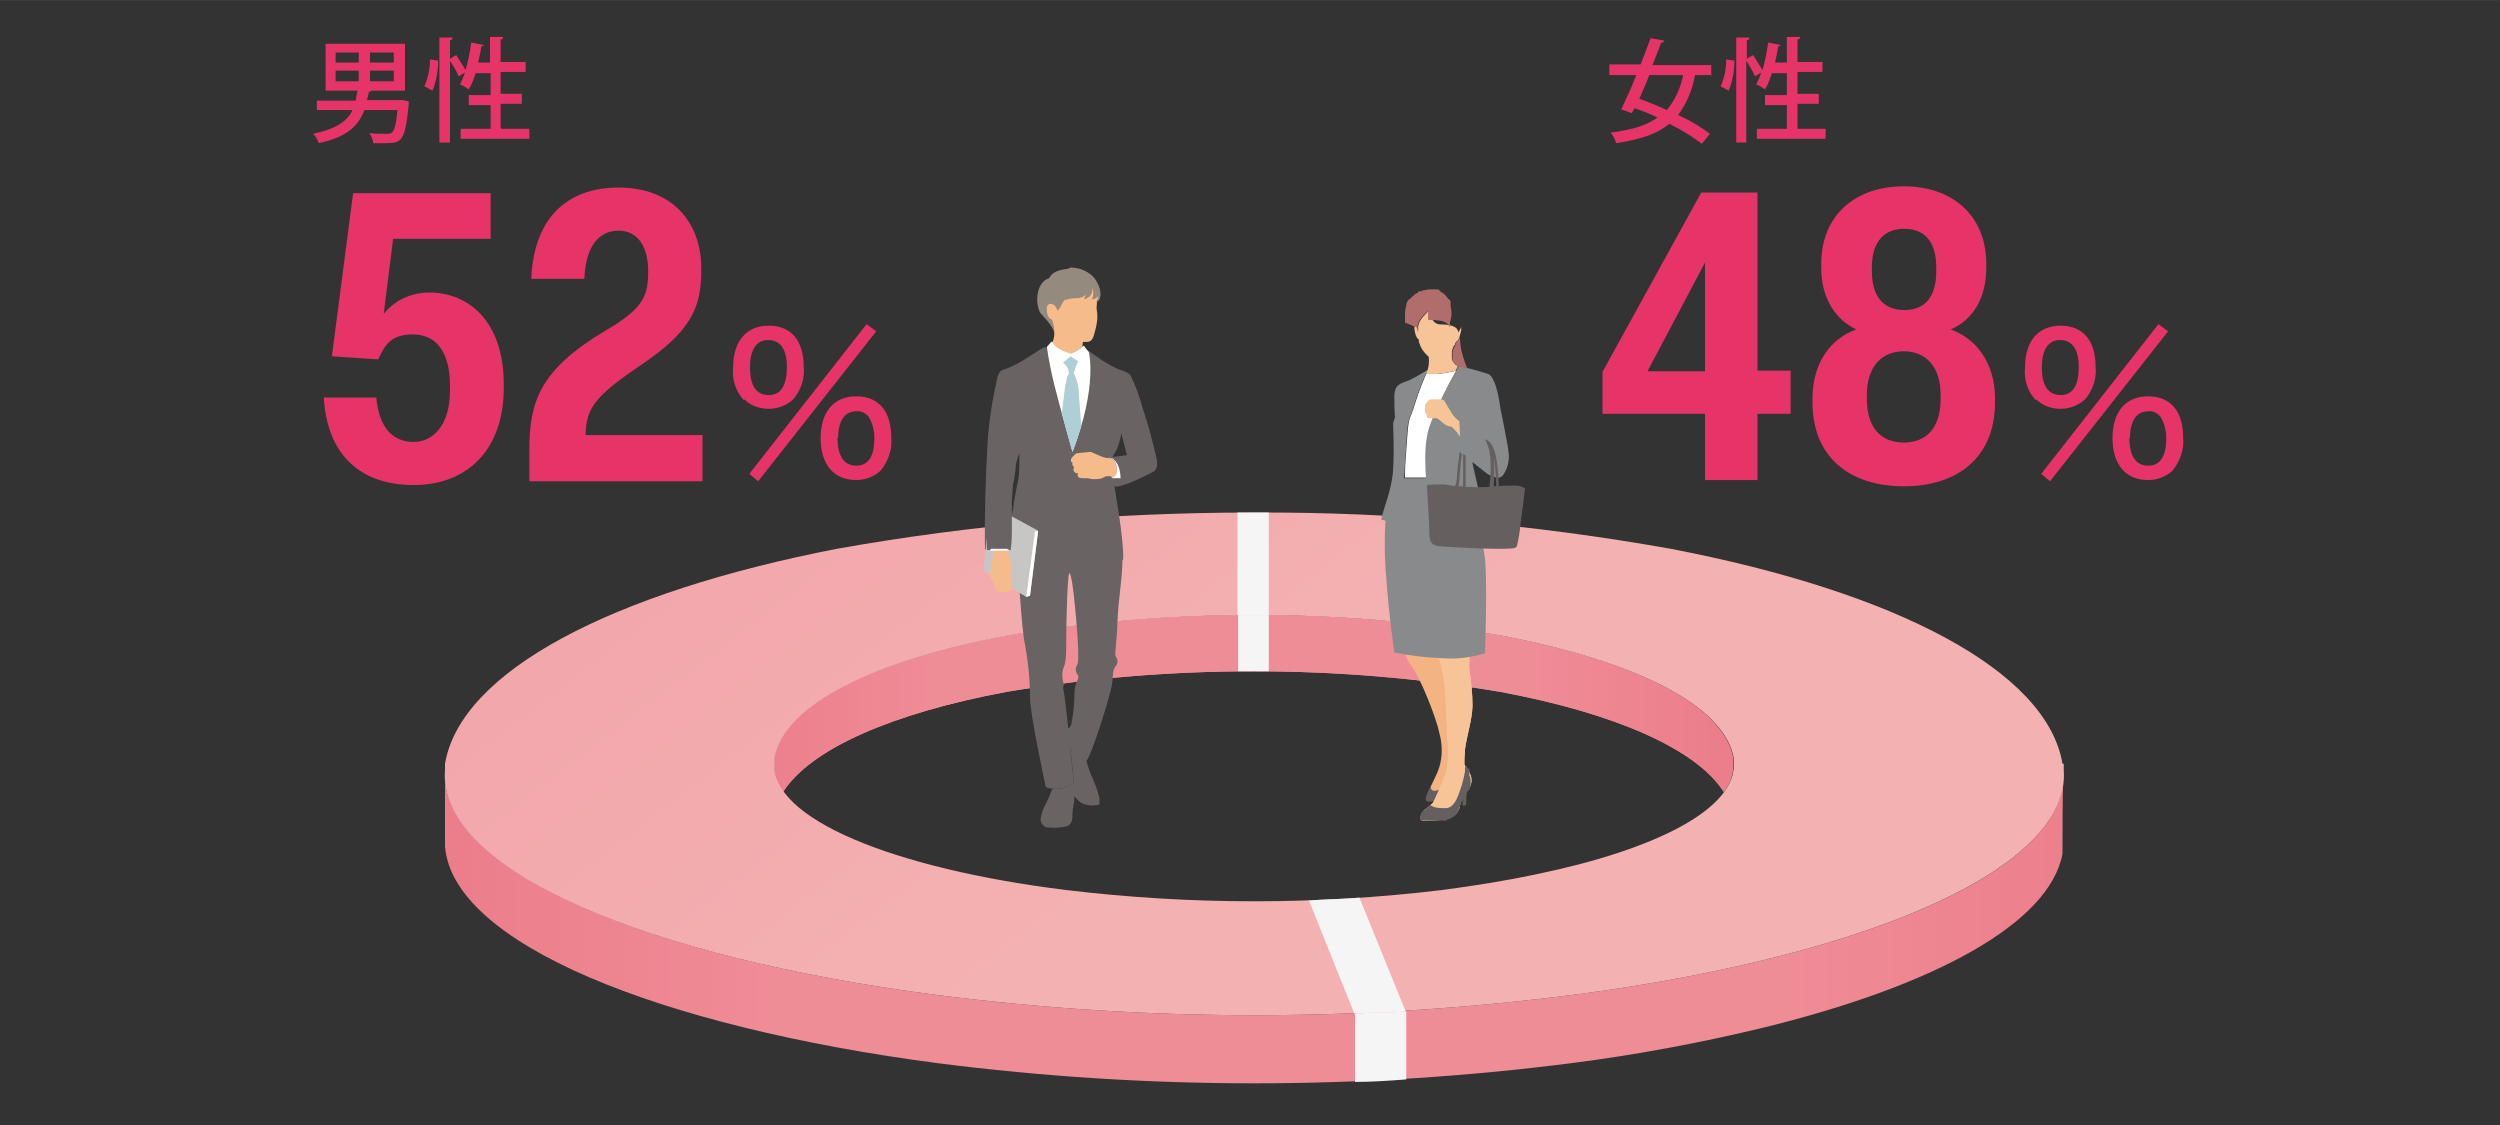 <?xml version="1.0" encoding="UTF-8"?>
<svg xmlns="http://www.w3.org/2000/svg" width="141.1mm" height="63.5mm" xmlns:xlink="http://www.w3.org/1999/xlink" version="1.1" viewBox="0 0 400 180">
  <rect x="0" y="0" width="400" height="180" fill="#333333" stroke="none"/>
  <!-- Generator: Adobe Illustrator 29.1.0, SVG Export Plug-In . SVG Version: 2.1.0 Build 142)  -->
  <defs>
    <style>
      .st0 {
        fill: none;
      }

      .st1 {
        fill: #dfdfdf;
      }

      .st1, .st2 {
        stroke: #000;
        stroke-miterlimit: 10;
        stroke-width: .5px;
      }

      .st3 {
        fill: #f5f5f6;
      }

      .st4 {
        fill: #696364;
      }

      .st5 {
        fill: #f7c498;
      }

      .st6 {
        fill: #888a8c;
      }

      .st7 {
        fill: #f3b383;
      }

      .st8 {
        fill: #b0ced5;
      }

      .st9 {
        fill: #948a7e;
      }

      .st10 {
        fill: url(#_名称未設定グラデーション_4);
      }

      .st11 {
        fill: url(#_名称未設定グラデーション_3);
      }

      .st12 {
        fill: url(#_名称未設定グラデーション_2);
      }

      .st13 {
        fill: #fff;
      }

      .st14 {
        fill: #b16d6c;
      }

      .st15 {
        fill: #e63368;
      }

      .st16 {
        fill: #f6bb8b;
      }

      .st17 {
        opacity: .3;
      }

      .st18 {
        fill: #655f60;
      }

      .st19 {
        fill: url(#_名称未設定グラデーション);
      }

      .st20 {
        display: none;
      }

      .st21 {
        fill: #c7c6c4;
      }
    </style>
    <linearGradient id="_名称未設定グラデーション" data-name="名称未設定グラデーション" x1="-96.6" y1="503.6" x2="-95.6" y2="503.6" gradientTransform="translate(25094.6 24583.8) scale(259 -48.5)" gradientUnits="userSpaceOnUse">
      <stop offset="0" stop-color="#ec7e8b"/>
      <stop offset=".2" stop-color="#ef8d97"/>
      <stop offset=".8" stop-color="#ef8d97"/>
      <stop offset="1" stop-color="#ec7e8b"/>
    </linearGradient>
    <linearGradient id="_名称未設定グラデーション_2" data-name="名称未設定グラデーション 2" x1="-96.4" y1="498.7" x2="-95.4" y2="498.7" gradientTransform="translate(14918 14217.8) scale(153.5 -28.3)" gradientUnits="userSpaceOnUse">
      <stop offset="0" stop-color="#ec7e8b"/>
      <stop offset=".2" stop-color="#ef8d97"/>
      <stop offset=".8" stop-color="#ef8d97"/>
      <stop offset="1" stop-color="#ec7e8b"/>
    </linearGradient>
    <linearGradient id="_名称未設定グラデーション_3" data-name="名称未設定グラデーション 3" x1="-96.4" y1="498.7" x2="-95.4" y2="498.7" gradientTransform="translate(14918 14217.8) scale(153.5 -28.3)" gradientUnits="userSpaceOnUse">
      <stop offset="0" stop-color="#ec7e8b"/>
      <stop offset=".2" stop-color="#ef8d97"/>
      <stop offset=".8" stop-color="#ef8d97"/>
      <stop offset="1" stop-color="#ec7e8b"/>
    </linearGradient>
    <linearGradient id="_名称未設定グラデーション_4" data-name="名称未設定グラデーション 4" x1="-96.6" y1="506.5" x2="-96.1" y2="506.3" gradientTransform="translate(25105.4 40879.2) scale(259.1 -80.5)" gradientUnits="userSpaceOnUse">
      <stop offset="0" stop-color="#f2a6ab"/>
      <stop offset="1" stop-color="#f4b1b1"/>
    </linearGradient>
  </defs>
  <g id="_レイヤー_1" data-name="レイヤー_1">
    <rect class="st0" y="0" width="400" height="180"/>
    <path id="_パス_61" data-name="パス_61" class="st19" d="M330.1,125.2c-1.1,11.4-20,21.7-48.3,28.5-10,2.4-20.2,4.2-30.4,5.5-33.7,4.3-67.7,4.3-101.4,0-44.9-5.8-77.7-19.1-78.8-34.4v10.6h0c1.2,15.5,34,28.8,78.8,34.7,33.7,4.3,67.7,4.3,101.4,0,10.2-1.3,20.4-3.2,30.4-5.6,27.5-6.7,46.1-16.7,48.2-27.9h0c0-3.3,0-8.6.1-11.4Z"/>
    <path id="_パス_62" data-name="パス_62" class="st12" d="M277.3,121.3c-1.5-8.5-15.8-15.6-37.2-19.6-13-2.2-26.2-3.3-39.4-3.3h-.3c-13.2,0-26.4,1.1-39.4,3.3-21.3,4-35.7,11.1-37.2,19.6,0,.2,0,.4,0,.6,0,1.7.5,3.4,1.5,4.8,4.4-6.9,17.5-12.6,35.7-16,13-2.2,26.2-3.3,39.4-3.3h.3c13.2,0,26.4,1.1,39.4,3.3,18.2,3.4,31.3,9.1,35.7,16,1.1-1.4,1.6-3.1,1.5-4.8,0-.2,0-.4,0-.6Z"/>
    <path id="_パス_63" data-name="パス_63" class="st11" d="M277.3,121.3c-1.5-8.5-15.8-15.6-37.2-19.6-13-2.2-26.2-3.3-39.4-3.3h-.3c-13.2,0-26.4,1.1-39.4,3.3-21.3,4-35.7,11.1-37.2,19.6,0,.2,0,.4,0,.6,0,1.7.5,3.4,1.5,4.8,4.4-6.9,17.5-12.6,35.7-16,13-2.2,26.2-3.3,39.4-3.3h.3c13.2,0,26.4,1.1,39.4,3.3,18.2,3.4,31.3,9.1,35.7,16,1.1-1.4,1.6-3.1,1.5-4.8,0-.2,0-.4,0-.6Z"/>
    <path id="_パス_64" data-name="パス_64" class="st10" d="M330,122.2c-2.5-14.9-26.7-27.5-62.7-34.4-21.9-3.9-44.2-5.9-66.4-5.8h-.6c-22.3,0-44.5,1.9-66.4,5.8-36,7-60.2,19.6-62.7,34.4,0,.3,0,.7,0,1-1.3,16,32.3,30,78.8,36,33.7,4.3,67.7,4.3,101.4,0,10.2-1.3,20.4-3.1,30.4-5.5,29.9-7.2,49.3-18.3,48.4-30.5,0-.3,0-.7,0-1ZM230.7,142.4c-20,2.4-40.1,2.4-60.1,0-27.5-3.4-47.5-11.4-46.7-20.5,0-.2,0-.4,0-.6,1.5-8.5,15.8-15.6,37.2-19.6,13-2.2,26.2-3.3,39.4-3.3h.3c13.2,0,26.4,1.1,39.4,3.3,21.3,4,35.7,11.1,37.2,19.6,0,.2,0,.4,0,.6.6,7.4-12.3,14-31.7,18-4.7,1-9.7,1.8-15,2.5h0Z"/>
    <path id="_パス_65" data-name="パス_65" class="st3" d="M200.6,98.4h-.2c-.8,0-1.5,0-2.3,0v9c.8,0,1.5,0,2.3,0h.3c.8,0,1.5,0,2.3,0v-9c-.8,0-1.5,0-2.3,0h-.2Z"/>
    <path id="_パス_66" data-name="パス_66" class="st3" d="M198.1,98.4c.8,0,1.5,0,2.3,0h.3c.8,0,1.5,0,2.3,0v-16.4c-.7,0-1.4,0-2.2,0h-.6c-.7,0-1.5,0-2.2,0v16.4s0,0,0,0Z"/>
    <path id="_パス_67" data-name="パス_67" class="st15" d="M51.8,63.6h8.4c.5,5.2,2.9,7.1,6,7.1s5.8-2.7,5.8-8.2v-.8c0-5.5-2.3-8.2-5.9-8.2s-4.5,1.7-5.6,4l-7.4-.5,3.4-26.1h22v7.3h-15.6l-1.5,12c1.8-2.2,4.4-3.4,7.3-3.4,6.6,0,11.9,5,11.9,14.6v.7c0,9.8-5.8,15.5-14.4,15.5s-13.9-4.9-14.4-14.1Z"/>
    <g id="_グループ_31" data-name="グループ_31">
      <path id="_パス_69" data-name="パス_69" class="st15" d="M119,64c-1.3-1.4-1.9-3.3-1.7-5.2,0-4.2,2.1-6.7,5.7-6.7s5.6,2.4,5.6,6.6c.2,1.9-.5,3.8-1.7,5.2-1.1,1-2.5,1.5-3.9,1.5-1.5,0-2.9-.5-3.9-1.5ZM138.7,51.9l1.5,1.1-18.9,24-1.4-1.2,18.8-24ZM120,58.8c0,2.9,1,4.4,3,4.4s2.9-1.6,2.9-4.5-1.1-4.3-3-4.3c-1.9,0-2.9,1.6-2.9,4.3ZM131.3,70.1c0-4.2,2.1-6.7,5.7-6.7s5.6,2.4,5.6,6.6c.2,1.9-.5,3.8-1.7,5.3-1.1,1-2.5,1.5-3.9,1.5-3.6,0-5.7-2.5-5.7-6.7ZM134,70c0,2.9,1,4.5,3,4.5s2.9-1.6,2.9-4.4c0-1.2-.3-2.4-.9-3.4-.5-.6-1.2-1-2-.9-1.9,0-2.9,1.6-2.9,4.3h0Z"/>
    </g>
    <path id="_パス_70" data-name="パス_70" class="st15" d="M272.8,76.8v-10.6h-16.4v-6.7l15.8-28.7h9v28.5h5.3v6.9h-5.3v10.6h-8.4ZM263.6,59.4h9.2v-17.4l-9.2,17.4Z"/>
    <g id="_グループ_34" data-name="グループ_34">
      <path id="_パス_72" data-name="パス_72" class="st15" d="M325.7,64c-1.3-1.4-1.9-3.3-1.7-5.2,0-4.2,2.1-6.7,5.7-6.7s5.6,2.4,5.6,6.6c.2,1.9-.5,3.8-1.7,5.2-1.1,1-2.5,1.5-3.9,1.5-1.5,0-2.9-.5-3.9-1.5ZM345.4,51.9l1.5,1.1-18.9,24-1.4-1.2,18.8-24ZM326.7,58.8c0,2.9,1,4.4,3,4.4s2.9-1.6,2.9-4.5-1.1-4.3-3-4.3c-1.9,0-2.9,1.6-2.9,4.3ZM338,70.1c0-4.2,2.1-6.7,5.7-6.7s5.6,2.4,5.6,6.6c.2,1.9-.5,3.8-1.7,5.3-1.1,1-2.5,1.5-3.9,1.5-3.6,0-5.7-2.5-5.7-6.7ZM340.7,70c0,2.9,1,4.5,3,4.5s2.9-1.6,2.9-4.4c0-1.2-.3-2.4-.9-3.4-.5-.6-1.2-1-2-.9-1.9,0-2.9,1.6-2.9,4.3h0Z"/>
    </g>
    <path id="_パス_73" data-name="パス_73" class="st15" d="M64.4,16l1,.2c0,.1,0,.3,0,.5-.6,5.9-1.1,6.2-3.7,6.2s-1.3,0-2,0c0-.6-.3-1.1-.6-1.6,1.1.1,2.3.1,2.8.1.3,0,.6,0,.8-.2.4-.3.7-1.4.9-3.6h-5.3c-.9,2.4-2.6,4.3-7.3,5.3-.2-.6-.5-1.1-.9-1.5,3.8-.8,5.5-2.1,6.3-3.8h-5.7v-1.5h6.2c.1-.5.2-1,.3-1.6h-5.1v-7.5h12.7v7.5h-5.4c0,.1-.3.2-.4.2,0,.4-.2.9-.3,1.3h5.8ZM53.7,8.4v1.6h3.7v-1.6h-3.7ZM53.7,11.3v1.7h3.7v-1.7h-3.7ZM63,10v-1.6h-3.8v1.6h3.8ZM63,13v-1.7h-3.8v1.7h3.8Z"/>
    <path id="_パス_74" data-name="パス_74" class="st15" d="M70.1,9.7c0,1.7-.3,3.3-.9,4.8l-1.3-.7c.6-1.4.9-2.8.9-4.3l1.4.2ZM80.2,20.6h4.5v1.6h-11v-1.6h4.8v-3.8h-3.5v-1.6h3.5v-3.5h-2.4c-.3.9-.6,1.8-1.1,2.6-.4-.3-.9-.6-1.4-.8.3-.6.6-1.3.8-1.9l-1,.6c-.4-.9-.9-1.7-1.4-2.5v13.1h-1.7V6h2.1c0,.3-.1.4-.4.4v3l1-.6c.5.8,1,1.6,1.5,2.4.4-1.4.7-2.9.9-4.4l2,.4c0,.1-.2.2-.4.2-.1.9-.3,1.7-.5,2.6h1.9v-4.1h2.1c0,.3-.1.4-.4.4v3.6h4v1.6h-4v3.5h3.4v1.6h-3.4v3.8Z"/>
    <path id="_パス_75" data-name="パス_75" class="st15" d="M274,12h-2.8c-.4,2.3-1.3,4.5-2.7,6.4,1.8.8,3.5,1.8,5.1,3l-1.3,1.6c-1.6-1.2-3.4-2.3-5.2-3.2-1.9,1.6-4.6,2.5-8.5,3.1-.2-.6-.5-1.2-.9-1.7,3.3-.4,5.7-1.1,7.5-2.4-1.2-.6-2.5-1.1-3.7-1.5l-.4.8-1.7-.6c.7-1.5,1.6-3.4,2.4-5.5h-4.3v-1.7h5c.6-1.5,1.1-2.9,1.6-4.2l2.2.4c0,.2-.2.3-.5.3-.4,1.1-.9,2.3-1.4,3.6h9.4v1.7ZM263.9,12c-.5,1.3-1.1,2.6-1.6,3.8,1.4.5,2.9,1.1,4.4,1.8,1.3-1.6,2.2-3.5,2.6-5.6h-5.4Z"/>
    <path id="_パス_76" data-name="パス_76" class="st15" d="M277.5,9.7c0,1.7-.3,3.3-.9,4.8l-1.3-.7c.6-1.4.9-2.8.9-4.3l1.4.2ZM287.6,20.6h4.5v1.6h-11v-1.6h4.8v-3.8h-3.5v-1.6h3.5v-3.5h-2.4c-.3.9-.6,1.8-1.1,2.6-.4-.3-.9-.6-1.4-.8.3-.6.6-1.3.8-1.9l-1,.6c-.4-.9-.9-1.7-1.4-2.5v13.1h-1.6V6h2.1c0,.3-.1.4-.4.4v3l1-.6c.5.8,1,1.6,1.5,2.4.4-1.4.7-2.9.9-4.4l2,.4c0,.1-.2.2-.4.2-.1.9-.3,1.7-.5,2.6h1.9v-4.1h2.1c0,.3-.1.4-.4.4v3.6h4v1.6h-4v3.5h3.4v1.6h-3.4v3.8Z"/>
    <path id="_パス_77" data-name="パス_77" class="st7" d="M224.4,100.7c.4,2.1,0,4,1.4,5.8s4,8.3,4.5,10.8c.5,1.8.5,3.7,0,5.4-.5,1.8-2.6,4.7-1.6,5.3s3.8-.9,3.8-.9l.3-15.4-1.4-8.7"/>
    <path id="_パス_78" data-name="パス_78" class="st18" d="M230.6,126.1c-.4.3-.8.5-1.3.4-.6-.2-.3-1-.3-1-.5,1.1-1.2,2.4-.7,2.7.6.3,2.4-.5,3.3-.9l-.3-1.1h-.8Z"/>
    <path id="_パス_79" data-name="パス_79" class="st5" d="M229.8,96.6c0,6.8.3,8.3.9,10.4.7,2.6.6,6.4.9,10.8.3,5.3-.3,5.9-.5,6.5s-1.6,3.8-1.8,4.1c-.4.4-.8.8-1.3,1.1-.4.4-.7.8-.7,1.4,0,.5.5.5,1.3.4,1,0,2.1-.1,3.1-.4,1-.2,1.8-1.1,1.9-2.1.2-.9.7-1.8,1.3-2.5.6-.7.7-1.7.3-2.5-.2-.5-.4-.9-.8-1.3,0,0-.1-.2-.1-.3,0-.6,0-1.2.1-1.8,0-.2,0-.3,0-.5.3-2.3,1.1-4.5,1.2-6.9,0-2-.2-3.9-.5-5.9-.2-1.7,1-13.3,1-13.3"/>
    <path id="_パス_80" data-name="パス_80" class="st5" d="M229.8,96.6c0,6.8.3,8.3.9,10.4.7,2.6.6,6.4.9,10.8.3,5.3-.3,5.9-.5,6.5s-1.6,3.8-1.8,4.1c-.4.4-.8.8-1.3,1.1-.4.4-.7.8-.7,1.4,0,.5.5.5,1.3.4,1,0,2.1-.1,3.1-.4,1-.2,1.8-1.1,1.9-2.1.2-.9.7-1.8,1.3-2.5.6-.7.7-1.7.3-2.5-.2-.5-.4-.9-.8-1.3,0,0-.1-.2-.1-.3,0-.6,0-1.2.1-1.8,0-.2,0-.3,0-.5.3-2.3,1.1-4.5,1.2-6.9,0-2-.2-3.9-.5-5.9-.2-1.7,1-13.3,1-13.3"/>
    <path id="_パス_81" data-name="パス_81" class="st18" d="M234.9,126.2c-.2.5-.3,1-.3,1.5,0,.3,0,.6,0,1l-.2.2h-.4v-1.4"/>
    <path id="_パス_82" data-name="パス_82" class="st18" d="M234.4,122.6c0,.3,0,.5,0,.8-.2,1.3-.6,2.6-1.1,3.9-.7,1.8-1.5,2-2.1,2-.7,0-1.4,0-2-.3-.1,0-.2-.1-.3-.2-.3.2-.7.6-1,.8h0c-.3.2-.5.5-.6.8,0,.2-.1.3-.1.5h0c0,0,0,0,0,.1,0,.1.1.3.3.3,0,0,.1,0,.2,0,0,0,.1,0,.2,0s.2,0,.2,0h0c.1,0,.3,0,.4,0,.2,0,.4,0,.6,0,.1,0,.2,0,.4,0h0c.1,0,.2,0,.4,0,.2,0,.4,0,.7,0,.1,0,.3,0,.4,0,.2,0,.4,0,.6-.2.3,0,.7-.3,1-.5.1,0,.3-.2.4-.3,0,0,.1-.2.2-.3,0-.1.1-.2.2-.3,0,0,0-.1,0-.2,0-.1,0-.3.2-.4,0,0,0-.2,0-.2.1-.4.3-.9.5-1.3,0,0,.1-.2.2-.3.2-.2.3-.5.5-.7,0,0,.2-.2.3-.3,0,0,0-.2.1-.3,0-.2.1-.4.1-.6,0-.1,0-.2,0-.4,0-.3,0-.6-.2-.9,0,0,0-.2,0-.3h0c0,0,0-.2,0-.2h0c0,0,0-.1,0-.2h0c0,0,0-.1,0-.2,0,0,0,0,0,0,0,0,0,0,0,0h0c0,0,0-.1,0-.1,0,0-.1-.1-.2-.2Z"/>
    <path id="_パス_83" data-name="パス_83" class="st13" d="M228.2,59.8s0,0,0,0c-.7,1.6-1.3,3.2-1.8,4.8-.7,2.4-1,1.9-1.2,4.8s-.4,4.9-.4,6.4c0,.1,0,.3,0,.6h3.5c-.3-2.6-.1-5.2.4-7.8,1.2-3.2,2.6-6.3,4.3-9.3-.9.2-1.8.4-2.7.5-.7.1-1.3,0-2-.1Z"/>
    <path id="_パス_84" data-name="パス_84" class="st6" d="M224,76.5h7.1s3.2,2.3,4,4.2c1.3,2.8,2.1,5.7,2.5,8.7.4,4.1,0,15.1,0,15.1-2.2.7-4.6,1-6.9.8-2.6-.1-5.1-.4-7.6-.9,0,0-.9-6-1.3-12-.3-3.2-.3-6.5-.1-9.7"/>
    <path id="_パス_85" data-name="パス_85" class="st6" d="M228.4,59.2c-1,.6-2,1.2-3.1,1.7-1.2.5-2.3.5-2.2,2.9,0,.8,0,1.9.1,3-.1.3-.3.7-.3,1,0,.6.2,4,0,7.3s-1.5,6-1.9,8c.8.3,2.5.6,2.5.6,0,0,1.1-6.3,1.2-7.8s.2-3.5.4-6.4.5-2.4,1.2-4.8c.5-1.6,1.1-3.3,1.8-4.8.2-.2.3-.5.3-.8h0Z"/>
    <path id="_パス_86" data-name="パス_86" class="st6" d="M233.4,58.6s-3.7,6.4-4.8,10-.3,9.7,0,11.9c.1,1.2.4,2.3.6,3.4,0,0,5.7.6,8.5-.5,0,0-1.6-7.2-2-8.8s.5-4.4.5-4.4c0,0,1.8-5,2.3-6.4s.9-3.5-.5-4-4.7-1.3-4.7-1.3Z"/>
    <path id="_パス_87" data-name="パス_87" class="st6" d="M237.5,59.8c-.7,0-1.2,1.8-1.6,3.9-.3,1.3-.4,2.7-.3,4.1,0,.5,0,1,.2,1.5l-2.3-2s.2,3.5-1.3,3.7c1.9,1.7,3.9,3.4,5.9,4.9.9.4,1.8.9,2.4.1.7-1,1-2.2.9-3.4-.1-1-.3-2-.5-3-.2-1.1-.4-2.2-.8-4.1-.4-2.6-.9-5.8-2.6-5.7Z"/>
    <path id="_パス_88" data-name="パス_88" class="st5" d="M233.5,67.4c-.4-.3-.8-.7-1.1-1.1-.2-.3-1.1-1.8-1.2-2-.1-.3-.4-.4-.7-.4-.5,0-1.2,0-1.4,0-.2,0-.4,0-.6.2-.2.2-.4.5-.5.7,0,.1,0,.3,0,.5,0,0,0,.2,0,.3,0,.2,0,.5.2.6,0,0,0,0,0,0,0,.1,0,.3.1.3,0,0-.1.3.2.4.2,0,.5,0,.7,0,.3,0,.7,0,.7,0,.3.2.6.4.9.7.4.4.9.6,1.5.7.5.5,1,1,1.3,1.6"/>
    <path id="_パス_89" data-name="パス_89" class="st6" d="M233.1,70.1c-.2.5-.5.9-.9.9,0,0,1.8,1.6,3.4,3v-4h-2.5Z"/>
    <path id="_パス_90" data-name="パス_90" class="st18" d="M241.6,77.7c-.7,0-1.4,0-1.8.1,0-1.1-.2-4.6-.8-6-.6-1.5-1.4-1.5-1.4-1.5l.2.4c.5,1.1.7,2.2.7,3.4,0,1.3,0,2.6-.2,3.8-1,0-2,.1-3,0-.3,0-.5,0-.8,0,0-.7,0-2.6,0-5l-.4-.3v5.2c-.4,0-.7,0-.7,0,0,0,.2-2.5.3-3.5,0-.7.2-1.3.2-1.7l-.4-.3c0,.7-.4,3.2-.4,4,0,.5-.1,1-.3,1.5,0,0-1.4-.3-2-.3-.8,0-1.6,0-2.5.1,0,0,.4,6.5.4,7.8s.4,1.9,1.7,2,6.5.4,8.9.4,3.2,0,3.4-.4c.3-1.2.5-2.5.6-3.8.2-1.1.7-5.5.7-5.5-.7-.4-1.6-.5-2.4-.4ZM239.1,73.6s.3,2.8.3,4.2c-.3,0-.4,0-.4,0,0,0,.2-3.4,0-4.3Z"/>
    <path id="_パス_91" data-name="パス_91" class="st5" d="M232.8,55.2c0-.2.1-.4.2-.6.5,0,.7-1.5.8-1.8,0-.4,0-.5,0-.5-.1.3-.3.6-.5.9h0s0,0,0,0h0c0-1-1.3-1.3-2.8-1.3-1.3,0-1.7-1.4-1.8-2.3-.1,0-.2.2-.3.3-.3.3-.6.7-.9,1-.3.4-.5.8-.6,1.3,0,.3,0,.6,0,.9,0-.1,0-.2-.1-.4,0-.2-.1-.4-.2-.7-.1,0-.3,0-.3.5,0,.3.2,1.6.7,1.8,0,.2,0,.4.1.6.2.7.6,1.3,1.1,1.8,0,0,.3.3.4.4.1.9,0,1.8-.4,2.6.7.2,1.3.2,2,.1.9-.1,1.8-.3,2.7-.5.3-.5.4-.8.4-.8-.3,0-.5-.2-.7-.5-.2-.2-.3-.5-.3-.7,0-.4,0-.8,0-1.1.1-.4.2-.7.4-1Z"/>
    <path id="_パス_92" data-name="パス_92" class="st14" d="M233,54.7c0,.2-.1.4-.2.6-.2.3-.3.7-.4,1,0,.4,0,.8,0,1.1,0,.3.1.5.3.7.2.2.4.4.7.5,0,0,.5.1,1.3.3,0-.2-.1-.4-.2-.6-.3-.8-.5-1.5-.7-2.3-.1-.7-.2-1.4-.2-2.1-.1.4-.3.7-.6.7Z"/>
    <path id="_パス_93" data-name="パス_93" class="st14" d="M226.7,52.4c0,.1,0,.2,0,.3,0,.1,0,.3.1.4h0c0-.2,0-.5,0-.7v-.2s0,0,0,0c0-.4.3-.9.5-1.2.3-.4.6-.7.9-1,0,0,.2-.2.3-.3,0,.2,0,.4,0,.5h0c0,.1,0,.1,0,.2s0,0,0,0,0,0,0,0,0,0,0,0,0,0,0,.1c0,0,0,0,0,0,0,0,0,.1,0,.2,0,0,0,0,0,0,0,0,0,0,0,.1h0c0,0,0,.1,0,.2h0c0,0,0,.1,0,.1s0,0,0,0c0,0,0,0,0,0h0c0,0,0,.1.1.1,0,0,0,0,0,0,0,0,0,0,.1,0h0s0,0,.1,0c0,0,0,0,0,0,0,0,0,0,.1,0,0,0,0,0,0,0,0,0,.1,0,.2,0,1.5,0,2.7.3,2.8,1.2h0c0,0,0,0,0,0,0,0,0-.2.1-.2,0,0,0,0,0-.2h0c0-.2,0-.2,0-.3h0c0-.1,0-.2,0-.2.3-.8.3-1.7.1-2.5,0-.2,0-.5,0-.7,0-.2-.2-.4-.4-.5-.3-.5-.7-.9-1.3-1.2,0-.1-.1-.2-.3-.3-.2,0-.4,0-.5,0-.2,0-.5,0-.7,0,0,0,0,0-.1,0,0,0-.2,0-.3,0,0,0-.2,0-.2.1-.3,0-.6,0-.9.2-.1,0-.3,0-.4,0,0,0-.1.1-.1.2-.5.2-.9.6-1.3,1-.4.2-.6.7-.6,1.1-.2.6-.2,1.2-.2,1.8,0,.2,0,.4,0,.6,0,.1,0,.2,0,.3h0Z"/>
    <path id="_パス_94" data-name="パス_94" class="st4" d="M157.9,87.9c1.1,0,2.2,0,3.3,0,.2-1.2.4-3.1.6-4.7,0-2.1.2-4.8.3-5.8.2-.8.3-1.6.4-2.4,0-.9.3-1.7.6-2.5,0,1.3,0,2.6-.1,3.8-.2.9-.7,3.5-.8,4.3,0,.3-.2,1.4-.4,2.6,0,.4,0,.8,0,1.1,0,1.2,0,2.4-.2,3.7,0,0-.2,0-.5,0v1c1.4.9,3.1,1.6,4.9,1.9,1.3.2,2.6-.4,4-4.5.8-2.2,1.3-4.5,1.5-6.8.6,3.6,1.7,7.1,3.3,10.3,1,2,4.9-.4,4.9-.4.2-2.8-1.4-11.7-1.4-11.7,1,.4,5.6-2,6-2.2s1-.5.8-2c-.6-2.8-1.4-5.7-2.3-8.4-.5-1.8-1.1-3.5-1.9-5.1-.2-.4-.9-.7-1.9-1-1.3-.6-2.5-1.3-3.6-2.1-.4-.3-1.3-.9-1.6-1.1s-.5.2-.5.2l-6-.5c0-.4-1.7.9-3.5,2-1,.6-2,1.1-3.1,1.5,0,0-.8,0-1.1,1.2-.8,3.5-1.4,7.1-1.6,10.8-.3,5.1-.5,11.5-.4,16.9ZM158.3,71c-.3,5.1-.5,11.5-.4,16.9,1.1,0,2.2,0,3.3,0M162.2,80.5c0,.3-.2,1.4-.4,2.6,0,.4,0,.8,0,1.1,0,1.2,0,2.4-.2,3.7,0,0-.2,0-.5,0v1M178,73.1s.4-.7.7-1.2c.3-.8.6-1.7.7-2.6,0,0,.9,3.4.9,3.5,0,0-1.7.3-2.3.3h0Z"/>
    <path id="_パス_95" data-name="パス_95" class="st4" d="M179.6,89.1c0,3.4-.7,7-.8,10.3s-.5,5.3-.3,5.6c.4.5.4,1.1,0,1.6-.6.6-.3,1.7-.7,3.5s-3,10.4-4,11.7c-.9-.4-1.6-.9-2.3-1.6-.6-.9-1-2-1.2-3.1,0,0,1-.7,1.1-1.2.3-1.5.5-3.1.5-4.7,0-.8.1-1.6.5-2.4.2-.4.2-.6,0-.9-.3-.4-.4-1-.1-1.4.3-.5.2-1.9.2-2.9s-.8-11.9-1.4-11.9c-.3,0-.5,7.8-.5,10.3s0,3.5-.3,4.5c-.4.8-.4,1.7-.2,2.6.3,1-.2.3.1,1.5s1.6,14.6,1.6,14.6c-.8.7-1.8,1-2.8,1-1.7,0-1.7-.4-1.7-.4,0,0-2.5-11.5-2.5-14.2,0-2.9-.3-5.7-.8-8.5-.5-1.8-1.4-14.5-1-17.2l2.9-10.5,3.6,1.5,4.5,2.8,4.1,2.8"/>
    <path id="_パス_96" data-name="パス_96" class="st4" d="M171.6,125.3c.2.8.2,1.6.3,2.4,0,.8-.3,1.7-.3,2.4s0,1.8-.9,2.1c-.9.2-1.9.3-2.9.2-.7,0-1.3-.6-1.3-1.3.1-.9.4-1.8.9-2.6.4-.8.7-1.7,1-2.3.2,0,.4,0,.7,0,.9,0,1.8-.3,2.6-.9Z"/>
    <path id="_パス_97" data-name="パス_97" class="st4" d="M171.3,119.9c0,0,.1.2.2.2.7.7,1.5,1.2,2.3,1.6,0,0,0,0,0,0,.3,1,.6,2,1.1,3,.5,1.3,1.2,2.8,1,4-.6.2-1.3.2-1.9.1-.7-.2-1.1-.2-2.2-1.5-.3-.5-.6-1.1-.6-1.7.2-.1.4-.3.6-.4,0,0-.2-2.4-.5-5.2Z"/>
    <path id="_パス_98" data-name="パス_98" class="st9" d="M169.2,47.2l.4,1.4c.2,0,.4,0,.5-.2.1-.3.4-.5,1-.7.7,0,1.4,0,2.1,0,.8,0,.9-.4.9-.4,0,.2-.1.4-.3.6,1.2-.4.5-2.2.5-2.2,1.1.8.6,2.5.6,2.5,1-.3.7-1.1.7-1.1.1.4,0,.8-.1,1.2,1.1-.5.4-3-1.1-4.1-1.3-1.1-3.1-1.4-4.7-1-1.6.4-1.8,1.3-1.8,1.3-.7.2-1.2.7-1.5,1.3-.6,1.3-.6,2.9,0,4.2.3.4,1.9,1.9,2.3,3.2s.9-1.6.9-1.6l.4-1.5v-.5c.2,0,.2-.1.2-.2,0-.1.1-.2.2-.3,0-.3.1-.6,0-.9,0-.3-.2-.6-.3-.9"/>
    <path id="_パス_99" data-name="パス_99" class="st16" d="M170.3,47.7c-.2.6-.5,1.2-.8,1.7,0,0-.3.3-.3.3,0,0-.2-.5-.2-.5-.2-.3-.4-.5-.8-.6-.5,0-.8.2-.7,1.2s.6,1.3.8,1.3c.3.7.4,1.4.4,2.1,0,.6-.1,1.2-.4,1.7.6,1.2,3,1.8,3,1.8.7-.3,1.3-.7,1.9-1.2,0-.8.1-.8.1-.8h.6c.8,0,1-.7,1.1-1,.2-.7.4-1.4.5-2.1.1-.6.1-1.3,0-1.9-.1-.4,0-.8,0-1.1,0-.1,0-.3,0-.5l.2-.3-.2-1.2-.6-.8-.8-.4-3,.3-3.4.3,2.4,1.6Z"/>
    <path id="_パス_100" data-name="パス_100" class="st13" d="M168.4,54.8c.6,1.2,3,1.8,3,1.8.7-.3,1.3-.7,1.9-1.2,0,0,.1-.2.2,0s.7.9.7.9c0,0,1.5,5.3-2.6,16,0,0-2-7.1-2.9-10.7-.5-2-.9-4-1.2-6.1,0,0,.6-.7.7-.8s.1,0,.1,0Z"/>
    <path id="_パス_101" data-name="パス_101" class="st16" d="M177.9,76.5c.5-.1.8-.6.8-1.1,0-1.1-.3-2-1.2-2.1-.6,0-1.2-.2-1.8-.5-1-.4-1-.5-1.3-.5s-1.7.2-2,.2-.5.3-.8.6-.4.8,0,.9c-.1.3,0,.6.3.7,0,0,0,0,0,0-.2.2-.2.6,0,.8,0,0,.2.2.3.2h.3c-.1.2-.1.4,0,.6.2.3,1.4.2,1.5.2.6.2,1.3.2,2,.1.9-.2.5-.5,1.8-.4Z"/>
    <path id="_パス_102" data-name="パス_102" class="st8" d="M171,59.7c0-.7-.4-1.3-.9-1.7l1.2-1,1.2.8c-.3.6-.5,1.2-.7,1.9.5,1,.8,2.1.8,3.2.1,1.4.3,3.8.4,5.2-.4,1.3-.8,2.7-1.4,4.2,0,0-.9-3.1-1.7-6.2.2-1.6.4-3.8.6-4.7.3-1.6.6-1.7.6-1.7Z"/>
    <path id="_パス_103" data-name="パス_103" class="st21" d="M158.5,80.9l2.3,1.1.5.3h0c0,0,4.8,2.6,4.8,2.6l-1.3,10.4-.6.2-6.9-4.2,1.2-10.3Z"/>
    <path id="_パス_104" data-name="パス_104" class="st13" d="M165.5,85h.6c0,0-1.3,10.3-1.3,10.3l-.6.2,1.4-10.5"/>
    <path id="_パス_105" data-name="パス_105" class="st9" d="M169.2,47.2l-1.5.5c-.4-.5-.7-1.1-.8-1.8,0-1.3,2.9-2.5,4.4-3.1,1.2,0,2.3.4,3.2,1.1,1.4,1.1,2.1,3.6,1.1,4.1.2-.3.2-.7.2-1,0,0,0,0,0-.1,0,0,0,0,0,.1,0,.2-.2.8-1.1.9.3-.6.3-1.3,0-1.9.2.8-.2,1.5-1,1.8,0,0-.2,0-.3,0,.2-.2.3-.5.3-.7,0,0-.1.4-1.2.6-.6,0-1.1,0-1.7.2-.7.1-.6.2-.7.5h0c0,0-.2-.2-.3-.3l-.6-.9Z"/>
    <path id="_パス_106" data-name="パス_106" class="st16" d="M161.1,88c.4.8.6,1.6.7,2.4,0,.6,0,1.3,0,1.9,0,.5,0,1,0,1.5,0,.2,0,.3,0,.3,0,0,.4.3,0,.4-.5.1-1,.2-1.5.2-.5,0-.7,0-.9-.3s-.4-1.3-.8-1.8-.2-.9,0-1.7c.2-1.1.3-2.2.3-3.3"/>
    <path id="_パス_107" data-name="パス_107" class="st4" d="M161.9,80.6c0,.9,0,1.8,0,2.6,0,.4,0,.8,0,1.1,0,1.2,0,2.4-.2,3.7,0,0-.2,0-.5,0-1.1-.1-2.2-.1-3.3,0,0-2.8,0-5.8,0-8.8l4,1.6Z"/>
    <path id="_パス_108" data-name="パス_108" class="st13" d="M161.2,87.9h.2v.2s-2.7,0-2.9,0v-.3c.9,0,1.8,0,2.7,0Z"/>
    <path id="_パス_109" data-name="パス_109" class="st13" d="M177.4,73.3c.3-.1.6,0,.8.2.4.4,1,1,1.1,3h-1.4c.5-.2.8-.7.8-1.2,0-1.1-.3-1.8-1.2-2.1Z"/>
    <path id="_パス_110" data-name="パス_110" class="st3" d="M209.4,144l7.3,18.2c2.8-.3,5.5,0,8.2-.4l-7.4-18.2c-2.7.3-5.3.2-8.1.5Z"/>
    <path id="_パス_111" data-name="パス_111" class="st3" d="M225,161.8c-2.7.3-5.4.1-8.2.4h0v10.9c2.8,0,5.5-.2,8.2-.4v-10.9Z"/>
  </g>
  <g id="_レイヤー_2" data-name="レイヤー_2" class="st20">
    <g class="st17">
      <path class="st1" d="M200.6,122.2l15.8,40c71-2.7,121.5-22.8,112.8-44.9-8-20.3-62.8-35.3-128.6-35.3v40.3Z"/>
      <path class="st2" d="M200.6,122.2v-40.3c-71.5,0-129.5,18-129.5,40.3,0,22.2,58,40.3,129.5,40.3,5.7,0,10.1,0,15.8-.3l-15.8-40Z"/>
    </g>
  </g>
  <g id="a">
    <path class="st15" d="M84.7,77v-5.2c0-7.6,1.8-12.7,12-18.8,5.8-3.4,7-5.3,7-9.3v-.4c0-3.6-1.5-6.4-4.7-6.4s-5.3,2.5-5.5,7.7h-8.5c.4-9.5,5.5-14.6,14-14.6s13.2,5.5,13.2,12.9v.5c0,6-1.8,9.8-10.1,15.3-7.2,4.9-8.3,6.8-8.4,10.9h18.7v7.4h-27.6,0Z"/>
    <path class="st15" d="M290,64.4v-.7c0-5.7,3-9.6,7-11-3.4-1.6-5.6-5.1-5.6-9.8v-.7c0-7.8,5.5-12.4,13.2-12.4s13.2,4.6,13.2,12.4v.7c0,4.7-2.1,8.3-5.7,9.8,4,1.4,7.1,5.3,7.1,11v.7c0,8.6-5.8,13.4-14.6,13.4s-14.6-4.8-14.6-13.4h0ZM310.5,63.8v-.6c0-4.6-2.4-7-5.9-7s-5.9,2.4-5.9,7v.6c0,4.8,2.4,7,5.9,7s5.9-2.2,5.9-7ZM309.8,43.4v-.6c0-4.3-2-6.2-5.1-6.2s-5.2,1.9-5.2,6.2v.6c0,4.2,2,6.2,5.2,6.2s5.1-2,5.1-6.2Z"/>
  </g>
</svg>